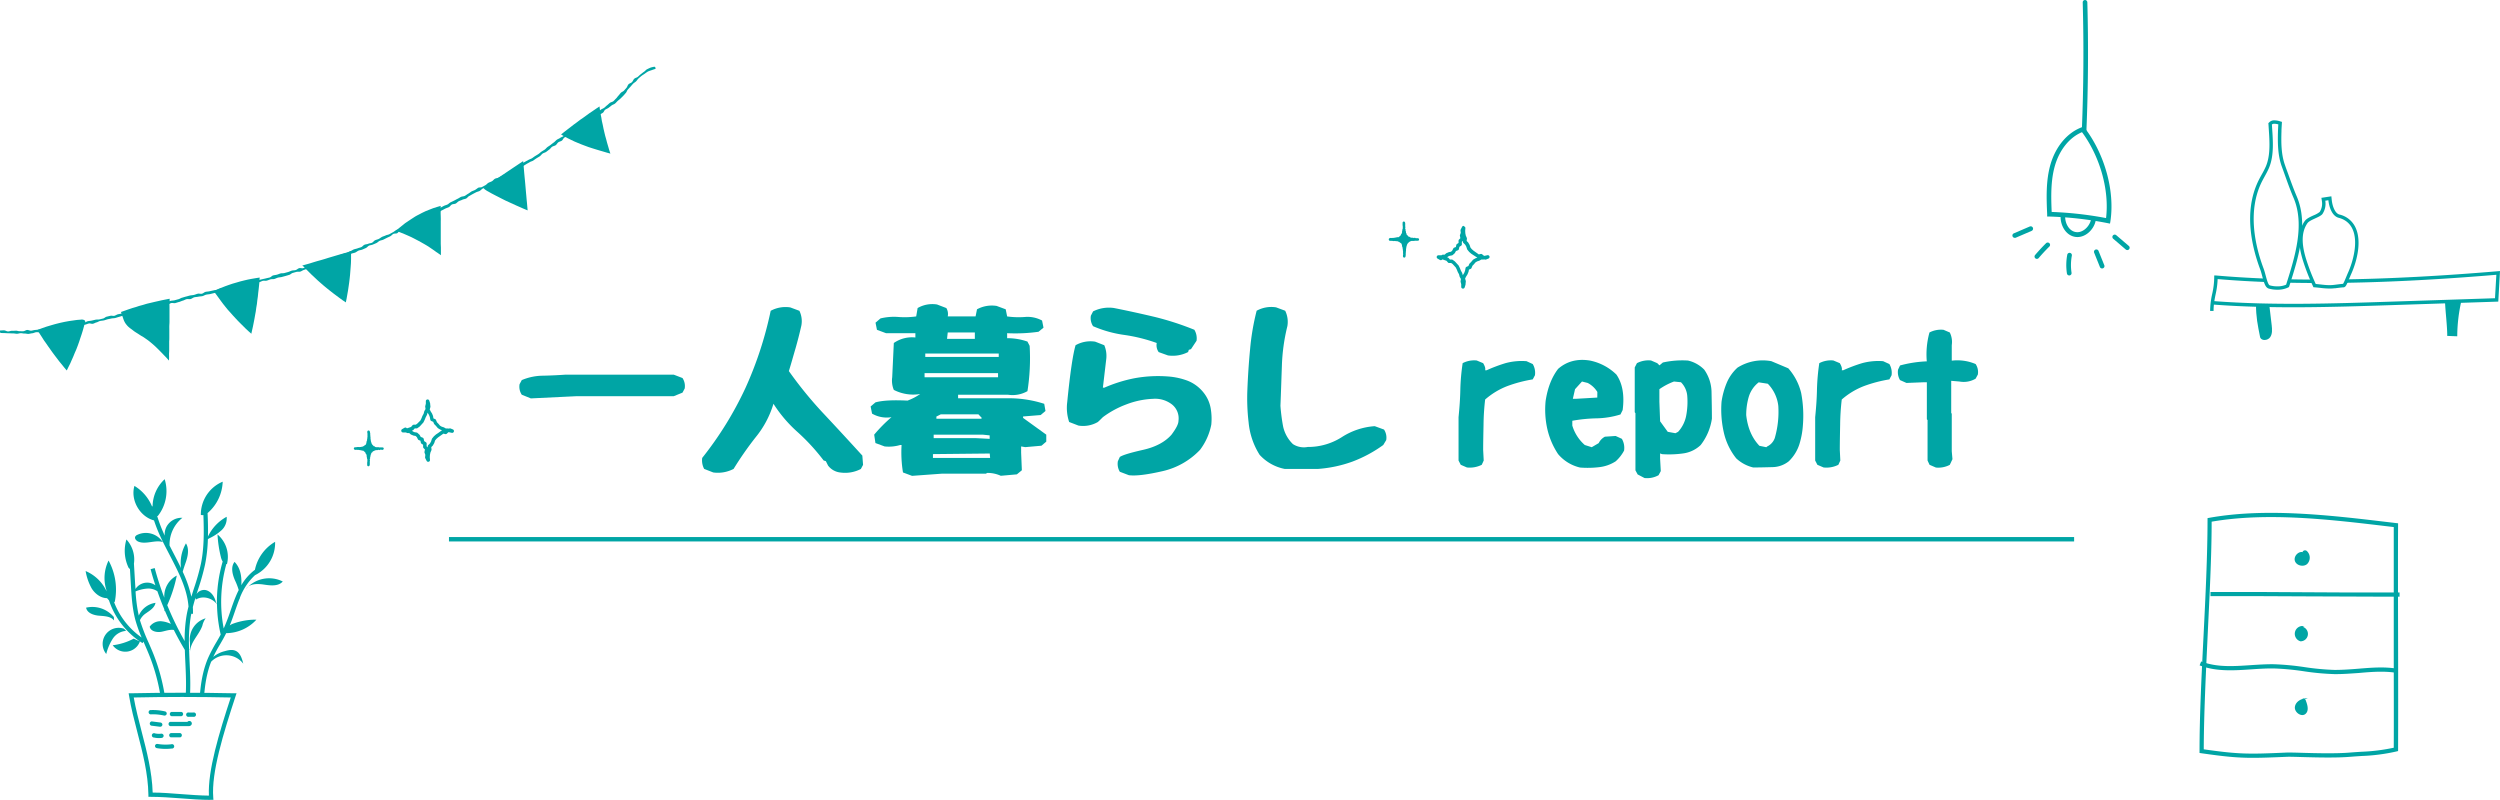 <svg xmlns="http://www.w3.org/2000/svg" xmlns:xlink="http://www.w3.org/1999/xlink" viewBox="0 0 1137.23 363.86"><defs><style>.cls-1,.cls-7{fill:none;}.cls-2{isolation:isolate;}.cls-3{clip-path:url(#clip-path);}.cls-4{fill:#00a5a5;}.cls-5{mix-blend-mode:multiply;}.cls-6{clip-path:url(#clip-path-2);}.cls-7{stroke:#00a5a5;stroke-miterlimit:10;stroke-width:2px;}</style><clipPath id="clip-path" transform="translate(-6.77 0.3)"><rect class="cls-1" width="1150" height="400"/></clipPath><clipPath id="clip-path-2" transform="translate(-6.77 0.3)"><rect class="cls-1" x="19" y="208" width="126.64" height="107.85"/></clipPath></defs><g class="cls-2"><g id="レイヤー_2" data-name="レイヤー 2"><g id="メイン画像"><g class="cls-3"><path class="cls-4" d="M201.56,209.78a.8.8,0,0,1-.72-.44l-.62-1.21a.79.79,0,0,1-.08-.45l.11-1.07-.37-1a.82.82,0,0,1,0-.44l.19-1-.6-.6a.83.83,0,0,1-.23-.55l0-1-.68-.45a.81.81,0,0,1-.35-.5l-.19-.91-.71-.25a.8.8,0,0,1-.44-.39l-.51-1-.56-.51-.86-.15a.48.48,0,0,1-.18-.06l-1-.41a.77.77,0,0,1-.21-.14l-.63-.56-.74,0a.75.75,0,0,1-.56-.19l-.09-.08-.12,0-.26,0-1.06,0a.81.81,0,0,1-.39-1.51l1.07-.62a.82.82,0,0,1,.93.09l.2.17,1.85-.63.65-.75a.83.83,0,0,1,.59-.28l.91,0,.65-.46L198,191l.49-1,.43-1.09.55-1,.29-1.1a.72.72,0,0,1,.09-.2l.49-.84-.14-1a.83.83,0,0,1,0-.31l.28-1.1v-1.15a.79.79,0,0,1,.68-.8.8.8,0,0,1,.89.56l.39,1.21a.51.51,0,0,1,0,.17l.12,1.2a.75.75,0,0,1,0,.3l-.31,1.09.38.81.63,1,.07.13.45,1.11a.88.88,0,0,1,0,.15l.16.89.75.31a.84.84,0,0,1,.43.44l.42,1,.68.7.71.85.75.45.94.3a.94.94,0,0,1,.15.06l.79.46.86,0,.49.07.3-.07a.82.82,0,0,1,.49,0l1.06.43a.8.8,0,0,1,.47,1,.81.81,0,0,1-1,.55l-1.3-.28-.25.06L210,197a.82.82,0,0,1-.71.16l-.81-.21-2.42,1.71-.77.68-.61.74-.35,1.09-.06.14-.58,1a.49.49,0,0,1-.14.18l-.6.59.12,1.05a.93.93,0,0,1-.06.4l-.44,1-.22,1.07-.07,1.13.09,1.17a.8.8,0,0,1-.59.84A.76.76,0,0,1,201.56,209.78Zm-.74-7.09.51.53,0-.37a.82.82,0,0,1,.24-.67l.8-.78.48-.86.37-1.15a.72.72,0,0,1,.15-.27l.74-.91.09-.09.86-.76.09-.07.93-.61,1.76-1.29-.66-.21-.17-.08-.95-.57a.79.79,0,0,1-.2-.17l-.76-.91-.75-.76a.78.78,0,0,1-.17-.26l-.35-.85-.83-.35a.82.82,0,0,1-.48-.6l-.23-1.22-.4-1-.62-1v0l-.25.91a.52.52,0,0,1-.06.16l-.55,1.06-.42,1.06-.56,1.16a1.27,1.27,0,0,1-.13.19l-1.58,1.73-.12.1-.92.66a.74.74,0,0,1-.45.15l-.81,0-.56.64a.76.76,0,0,1-.36.25l-.35.11.42.37.75.33,1,.17a.89.89,0,0,1,.4.2l.84.76a.72.72,0,0,1,.17.22l.44.82.83.31a.82.82,0,0,1,.51.59l.22,1,.76.49a.82.82,0,0,1,.37.66Z" transform="translate(-6.77 0.3)"/><path class="cls-4" d="M181.14,203.33l-.3-.1a.51.51,0,0,0-.25,0l-.33,0a.67.67,0,0,0-.31,0l-.18,0h-.13l-.19,0h-.17l-.21-.09-.13,0-.29,0h-.34l-.26,0h-.12l-.14,0-.13-.07-.13-.05-.1,0-.11-.14a.62.62,0,0,0-.44-.21h-.12l-.17-.24-.08-.09-.23-.21-.12-.09-.06,0,0-.12a.51.51,0,0,0-.14-.26l-.12-.13-.06-.2a.17.17,0,0,0,0-.1l-.12-.26-.17-.6-.09-.64,0-.13-.08-.19,0-.21a.38.38,0,0,0,0-.15l0-.35s0,0,0-.06l-.06-.28v-.27a1,1,0,0,0,0-.18l-.07-.25v-.06l0-.06a1.1,1.1,0,0,0,0-.18v-.35a.5.5,0,0,0,0-.12L175,196a.58.58,0,0,0-1.15.1v.36a.77.77,0,0,0,0,.15l.08.25,0,.31,0,.17a.36.36,0,0,0,0,.11l0,.35a.28.28,0,0,0,0,.09l0,.4,0,.24-.07.23a.6.6,0,0,0,0,.23l0,.2-.09.19a.57.57,0,0,0,0,.34l0,.23-.2.41a.42.42,0,0,0,0,.1l-.11.33a.36.36,0,0,0,0,.1l0,.26-.11.22a.56.56,0,0,0,0,.12l-.07.25-.1.15-.16.16-.46.3-.09.06-.19.18-.14.08-.22.06a.47.47,0,0,0-.2.1l-.15.12-.36,0a.6.6,0,0,0-.29.08l-.09,0-.09,0h-.18l-.48.07-.15-.05a.47.47,0,0,0-.23,0l-.3,0a.48.48,0,0,0-.28.1h0a.56.56,0,0,0-.44,0h-.15l-.29,0a.57.57,0,0,0-.51.54.6.6,0,0,0,.45.6l.3.06.13,0a.52.52,0,0,0,.27-.07h.07a.74.74,0,0,0,.25.05h.08a.61.61,0,0,0,.26,0l.24,0,.46.09a.55.55,0,0,0,.31,0h0l0,0a.59.59,0,0,0,.34.1h.16l.16.08.07,0,.28.09a.51.51,0,0,0,.17,0H172l.33.31.08.06.19.13.16.18.07.06.12.11.07.19,0,.08.15.29.09.12.15.16.14.43v.28a.55.55,0,0,0,0,.18l.08.29.09.66a.64.64,0,0,0,.06.18l.1.2,0,.57a.34.34,0,0,0,0,.1l0,.27-.08.64a.54.54,0,0,0,0,.25v0a.8.8,0,0,0,0,.15l0,.36v0l0,.35a.59.59,0,0,0,.54.52h0a.58.58,0,0,0,.57-.45l.08-.35a.41.41,0,0,0,0-.19l0-.36s0,0,0,0l0,0a.68.68,0,0,0,0-.28l0-.31,0-.27.06-.32a.53.53,0,0,0,0-.25l-.08-.3v-.14l.11-.2a.58.58,0,0,0,.07-.32l0-.32,0-.18.11-.2a.55.55,0,0,0,.08-.29v-.47l.11-.11a.58.58,0,0,0,.17-.36v-.23l.2-.31.14-.05a.61.61,0,0,0,.31-.32l.09-.21.5-.16a.54.54,0,0,0,.3-.19l.09-.1.08,0a.48.48,0,0,0,.17,0l.23-.11.13,0,.19,0h.38a.52.52,0,0,0,.29-.09l.16-.1.13.07a.56.56,0,0,0,.62,0l.15-.1h0l.12,0a.46.46,0,0,0,.23.05.41.41,0,0,0,.16,0l.11,0,.16.05a.47.47,0,0,0,.17,0,.58.58,0,0,0,.2-1.13Z" transform="translate(-6.77 0.3)"/><path class="cls-4" d="M672.77,102.68a.8.8,0,0,1,.59.84l-.09,1.18.07,1.12.22,1.07.44,1a1,1,0,0,1,.06.41l-.12,1,.6.59a.59.59,0,0,1,.14.18l.58,1,.06.15.35,1.08.61.75.77.67,2.42,1.71.81-.2a.79.79,0,0,1,.71.15l.78.64.25.07,1.3-.28a.8.8,0,0,1,.48,1.53l-1.06.43a.82.82,0,0,1-.49,0l-.3-.07-.49.07-.86,0-.79.46-.15.07-.94.3-.75.45-.71.84-.68.7-.42,1a.81.81,0,0,1-.43.44l-.75.31-.16.89a1,1,0,0,1-.05.16l-.45,1.1-.07.13-.63,1-.38.81.31,1.09a.77.77,0,0,1,0,.3l-.12,1.2a.47.47,0,0,1,0,.17l-.39,1.22a.8.8,0,0,1-1.57-.25v-1.15l-.28-1.1a.81.81,0,0,1,0-.31l.14-1-.49-.84a.72.72,0,0,1-.09-.2l-.29-1.1-.55-1-.43-1.08-.49-1-1.43-1.57-.65-.46-.91,0a.76.76,0,0,1-.59-.28l-.65-.74-1.85-.64-.2.17a.8.8,0,0,1-.93.09l-1.07-.62a.81.81,0,0,1-.38-.9.82.82,0,0,1,.77-.61h1.06a1,1,0,0,1,.26,0l.12,0,.09-.08a.8.8,0,0,1,.56-.19l.74,0,.63-.57a.74.74,0,0,1,.21-.13l1-.42a.48.48,0,0,1,.18-.06l.86-.15.56-.51.51-1a.79.79,0,0,1,.44-.38l.71-.26.19-.9a.84.84,0,0,1,.35-.51l.68-.44,0-1a.79.79,0,0,1,.23-.55l.6-.61-.19-1a.82.82,0,0,1,0-.44l.37-1-.11-1.06a.76.76,0,0,1,.08-.45l.62-1.22a.8.8,0,0,1,.72-.44A.76.76,0,0,1,672.77,102.68Zm-1,8.15a.81.81,0,0,1-.37.66l-.76.49-.22,1a.79.79,0,0,1-.51.59l-.83.31-.44.82a.76.76,0,0,1-.17.23l-.84.75a.89.89,0,0,1-.4.2l-1,.18-.75.32-.42.38.35.11a.74.74,0,0,1,.36.24l.56.64.81,0a.81.81,0,0,1,.45.15l.92.66.12.11,1.58,1.72a1.27,1.27,0,0,1,.13.19l.56,1.17.42,1.06.55,1a.49.49,0,0,1,.06.17l.25.91v0l.62-1,.4-1,.23-1.23a.82.82,0,0,1,.48-.6l.83-.35.35-.85a.78.78,0,0,1,.17-.26l.75-.76.76-.91a1.06,1.06,0,0,1,.2-.17l1-.57.17-.07.66-.22L677,115.75l-.93-.61-.09-.07-.86-.75-.09-.1-.74-.91a.76.76,0,0,1-.15-.26l-.37-1.16-.48-.86-.8-.78a.82.82,0,0,1-.24-.66l0-.37-.51.52Z" transform="translate(-6.77 0.3)"/><path class="cls-4" d="M652.14,109.1l-.3.11a1,1,0,0,1-.25,0h-.33a.56.56,0,0,1-.31,0l-.18,0h0l-.09,0h-.36l-.21.08a.5.5,0,0,1-.13,0l-.29,0h-.34l-.26,0h-.26l-.13.06-.13,0-.1,0-.11.13a.58.58,0,0,1-.44.21h-.12l-.17.24a.73.73,0,0,1-.08.09l-.23.22-.12.08-.06,0,0,.12a.52.52,0,0,1-.14.25l-.12.14-.06.2a.16.16,0,0,1,0,.09l-.12.26-.17.61-.09.63,0,.14-.08.18,0,.21a.38.38,0,0,1,0,.15l0,.35s0,0,0,.07l-.06.27v.28a1.1,1.1,0,0,1,0,.18l-.07.24V115l0,.06a1.1,1.1,0,0,1,0,.18v.36a.52.52,0,0,1,0,.11l-.11.7a.58.58,0,0,1-1.15-.11v-.36a.77.77,0,0,1,0-.15l.08-.24,0-.32-.05-.17a.36.36,0,0,1,0-.1l0-.36a.28.28,0,0,1,0-.09l0-.4,0-.24-.07-.23a.58.58,0,0,1,0-.23l0-.2-.09-.18a.6.6,0,0,1,0-.35l0-.23-.2-.41a.42.42,0,0,1,0-.1l-.11-.33a.3.3,0,0,1,0-.1l0-.26-.11-.22a.34.34,0,0,1,0-.12l-.07-.25-.1-.15-.16-.16-.46-.29-.09-.07-.19-.17-.14-.09-.22-.06a.47.47,0,0,1-.2-.1l-.15-.11-.36,0a.6.6,0,0,1-.29-.08l-.09,0-.09,0h-.18l-.48-.08-.15.05a.47.47,0,0,1-.23,0l-.3,0a.67.67,0,0,1-.28-.1h0a.52.52,0,0,1-.44,0h-.15l-.29,0A.58.58,0,0,1,639,108l.3-.07.13,0a.64.64,0,0,1,.27.07l0,0h0a.57.57,0,0,1,.25-.06h.08a.61.61,0,0,1,.26,0l.24,0,.46-.09a.65.65,0,0,1,.31,0h0l0,0a.67.67,0,0,1,.34-.1h.16l.16-.07.07,0,.28-.09.17,0H643l.33-.3.08-.07.19-.12.16-.19.07-.06.12-.11.07-.18a.36.36,0,0,1,0-.09l.15-.29.09-.12.15-.15.14-.44v-.28a.55.55,0,0,1,0-.18l.08-.28.09-.67a.64.64,0,0,1,.06-.18l.1-.2,0-.57a.34.34,0,0,1,0-.1l0-.27-.08-.64a.5.5,0,0,1,0-.24v0a.76.76,0,0,1,0-.16l0-.36v0l0-.36a.59.59,0,0,1,.54-.52h0a.59.59,0,0,1,.57.45l.08.36a.4.4,0,0,1,0,.19l0,.35s0,0,0,0l0,0a.7.7,0,0,1,0,.29l0,.3,0,.27.06.32a.53.53,0,0,1,0,.25l-.08.3v.14l.11.2a.6.6,0,0,1,.07.32l0,.32,0,.18.11.2a.6.6,0,0,1,.08.29v.47l.11.12a.53.53,0,0,1,.17.36v.22l.2.31.14.06a.59.59,0,0,1,.31.31l.09.21.5.16a.6.6,0,0,1,.3.19l.09.11h.08l.17,0,.23.12.13,0,.19,0h.38a.75.75,0,0,1,.29.09l.16.1.13-.07a.58.58,0,0,1,.62,0l.15.11h0l.12,0a.59.59,0,0,1,.23,0l.16,0,.11,0,.16,0a.47.47,0,0,1,.17,0,.58.58,0,0,1,.2,1.12Z" transform="translate(-6.77 0.3)"/><path class="cls-4" d="M12.82,151.37c-.66,0-1.31-.05-2-.06s-1.31-.06-2-.09-1.19,0-1.84-.07c-.25-.5-.43-.63-.14-1.11.58,0,1.26-.09,1.84-.06s1.15.48,1.74.49,1.17-.29,1.75-.29,1.16,0,1.75-.05,1.17.26,1.75.24,1.17.07,1.76,0,1.14-.54,1.72-.57,1.19.37,1.78.33,1.14-.27,1.73-.32,1.16-.12,1.74-.18,1.18.08,1.76,0,1.13-.39,1.71-.46,1.14-.25,1.72-.32,1.18,0,1.75-.05,1.13-.34,1.71-.43l1.73-.25c.57-.1,1.17-.06,1.74-.16s1.11-.44,1.68-.54,1.2.06,1.77-.05,1.12-.37,1.69-.49,1.21.1,1.78,0,1.13-.32,1.7-.44,1.08-.52,1.65-.64,1.16-.14,1.73-.27,1.14-.27,1.71-.4,1.2,0,1.76-.13l1.71-.41c.56-.14,1-.69,1.6-.83l1.7-.41c.57-.14,1.24.15,1.81,0s1.07-.55,1.64-.69,1.15-.19,1.72-.33,1.12-.35,1.68-.49,1.17-.14,1.74-.29,1.14-.26,1.7-.41,1.11-.36,1.68-.51,1.11-.38,1.67-.52,1.16-.16,1.73-.31,1-.67,1.58-.82,1.25,0,1.82-.12,1.14-.36,1.72-.51,1.11-.47,1.69-.62,1.24,0,1.82-.14,1.12-.43,1.7-.58l1.73-.46c.58-.15,1.21-.11,1.78-.26s1.15-.33,1.72-.47,1.1-.56,1.67-.7,1.17-.37,1.77-.51,1.18-.33,1.77-.47,1.22-.13,1.82-.27,1.16-.41,1.76-.55,1.28.11,1.87,0,1.1-.71,1.69-.85,1.23-.13,1.83-.28l1.71-.38c.57-.13,1.18-.11,1.74-.25s1.07-.56,1.64-.7,1.22.07,1.78-.07,1.16-.2,1.73-.34,1.08-.5,1.65-.64,1.14-.23,1.71-.37,1.17-.15,1.74-.28,1.12-.34,1.69-.47,1.17-.14,1.74-.27,1.12-.33,1.69-.47,1.1-.43,1.67-.57,1.17-.11,1.74-.26l1.71-.4c.57-.15,1.15-.24,1.71-.39s1.15-.26,1.71-.4,1-.79,1.57-.94,1.16-.18,1.73-.34,1.09-.42,1.66-.57,1.2,0,1.77-.19l1.69-.46c.56-.16,1.08-.47,1.65-.63s1.19-.08,1.75-.25,1-.69,1.58-.86,1.27.17,1.83,0,1.09-.46,1.64-.63,1.15-.27,1.7-.45,1-.74,1.56-.91,1.13-.3,1.68-.48,1.16-.23,1.72-.41,1-.62,1.58-.81,1.19-.13,1.74-.32,1-.62,1.58-.81,1.23,0,1.78-.23,1-.69,1.55-.89,1.12-.34,1.67-.54,1.15-.26,1.7-.47,1-.58,1.57-.79,1-.57,1.57-.79,1.16-.27,1.7-.49,1.13-.32,1.67-.55.91-.83,1.45-1.07,1.18-.21,1.72-.45,1.18-.22,1.71-.47.88-.88,1.41-1.13,1.13-.35,1.65-.6,1-.67,1.5-.93,1.11-.38,1.63-.65,1.17-.29,1.69-.56,1-.57,1.53-.84,1-.68,1.48-1,1.1-.4,1.62-.66.87-.85,1.39-1.12,1-.61,1.52-.88,1-.58,1.54-.84,1.2-.21,1.72-.47.93-.76,1.45-1,1.12-.37,1.65-.64,1.17-.26,1.69-.52,1-.59,1.54-.84,1-.64,1.51-.9,1.14-.31,1.66-.57.86-.9,1.38-1.16,1.11-.38,1.63-.64,1-.57,1.54-.83,1.11-.37,1.63-.63.92-.79,1.44-1l1.57-.76c.52-.26,1-.55,1.55-.81s1-.6,1.53-.86,1.21-.2,1.73-.46,1-.68,1.48-.94,1-.69,1.48-1,1.09-.44,1.61-.71,1-.68,1.47-1,1.27-.1,1.79-.37,1-.55,1.54-.83.89-.82,1.4-1.1,1.09-.44,1.61-.72.86-.85,1.37-1.13,1.19-.26,1.7-.55,1.06-.5,1.57-.79,1.06-.5,1.56-.79.9-.79,1.4-1.08,1.06-.51,1.57-.8.87-.82,1.37-1.12,1.05-.52,1.55-.82.94-.7,1.44-1,1.07-.48,1.56-.79,1.05-.53,1.54-.84,1.11-.44,1.6-.75.94-.7,1.43-1,1-.59,1.5-.92.89-.76,1.38-1.09,1-.6,1.48-.93.82-.86,1.3-1.2,1-.62,1.46-1,.92-.73,1.39-1.07.84-.82,1.3-1.17,1.07-.52,1.55-.87,1.08-.49,1.56-.83.66-1.1,1.14-1.43,1.18-.35,1.66-.68.95-.69,1.44-1l1.47-1c.49-.33.81-.89,1.3-1.22s1.2-.31,1.68-.63,1-.6,1.45-.91.87-.75,1.34-1.07,1-.55,1.48-.87.89-.72,1.36-1,.87-.75,1.34-1.08.84-.8,1.3-1.13,1.05-.5,1.5-.83.84-.79,1.3-1.13.84-.76,1.29-1.11,1.14-.41,1.58-.76.79-.82,1.21-1.2.7-.9,1.09-1.3.71-.88,1.09-1.29,1-.58,1.43-1l1.13-1.26c.41-.46.53-1.16.94-1.62s1.16-.59,1.58-1,.61-1.11,1.05-1.54,1.18-.5,1.64-.9.87-.83,1.36-1.2.93-.76,1.45-1.1.88-.89,1.43-1.17a18.21,18.21,0,0,1,1.67-.78,17,17,0,0,1,1.7-.37c.4.38.52.42.41,1a16.35,16.35,0,0,0-1.67.56,17.53,17.53,0,0,0-1.68.6c-.52.28-1,.64-1.49,1s-1,.62-1.48,1-.92.76-1.36,1.15-.72.95-1.14,1.36-1,.68-1.39,1.1-.77.89-1.16,1.33-.8.85-1.2,1.3-.51,1.07-.9,1.51-.75.88-1.15,1.3-.82.81-1.23,1.22-.9.74-1.33,1.13-.79.86-1.24,1.22-1.08.49-1.53.84l-1.36,1.06c-.46.34-1,.51-1.51.85s-.63,1.08-1.1,1.41-1,.58-1.47.91l-1.43,1c-.47.32-1.15.34-1.63.66s-.92.68-1.4,1-1,.58-1.48.9-.86.77-1.34,1.09-.74,1-1.23,1.3-1.07.49-1.55.81-1.12.43-1.6.76-.71,1-1.19,1.35-1.12.44-1.59.77-1.15.41-1.63.75-.67,1.06-1.14,1.4-1.15.41-1.61.76-.73,1-1.2,1.32-1.17.39-1.65.73-.78.91-1.26,1.24-.93.72-1.41,1.06-1.12.43-1.6.76-.81.9-1.29,1.23-1,.6-1.5.92-1,.68-1.44,1-1.12.43-1.61.74-1,.56-1.53.87l-1.49.92c-.5.3-.9.78-1.4,1.08s-1.15.36-1.66.66-.81.92-1.31,1.22-1.12.41-1.62.7-.91.77-1.42,1.06-1,.66-1.48.95-1.26.16-1.77.44-.83.91-1.35,1.19-1.18.29-1.69.57-1.08.47-1.59.74-.93.76-1.44,1-1.14.35-1.66.62-.9.82-1.41,1.09-1.14.36-1.66.63l-1.55.82c-.52.27-1,.6-1.54.86s-.87.88-1.39,1.14-1.18.27-1.7.54-1.11.4-1.63.67-.9.82-1.42,1.08-1.23.17-1.75.44-.84.93-1.37,1.19-1.11.41-1.63.67-1,.55-1.56.81-1,.65-1.51.9-1.2.2-1.73.46-1,.7-1.47,1-1.08.45-1.6.7-1.06.48-1.58.74-.92.76-1.44,1-1.21.2-1.73.46-.94.72-1.46,1-1.22.18-1.74.45-.82,1-1.34,1.22-1.18.26-1.7.53-1.15.31-1.67.58-.77,1-1.29,1.31-1.28.07-1.79.34-.89.81-1.41,1.08-1.07.48-1.59.75l-1.57.79c-.53.26-1.16.29-1.69.55s-.94.76-1.47,1-1.08.45-1.62.69-1.18.24-1.71.48-.91.85-1.44,1.08l-1.62.71c-.54.23-1.17.24-1.71.47s-1,.67-1.54.89-1.15.28-1.69.5-1.17.24-1.72.45-1.07.47-1.62.68-1,.65-1.56.85-1.14.29-1.69.48-1,.6-1.59.8-1.22.07-1.77.26-1.05.56-1.6.75-1,.64-1.58.82-1.18.19-1.73.37l-1.68.54c-.56.18-1.14.29-1.7.46s-1.17.18-1.73.35-1.1.42-1.67.59-1.05.58-1.61.75-1.23,0-1.79.14l-1.69.48c-.57.16-1,.72-1.58.88s-1.13.35-1.69.5l-1.7.46c-.57.15-1.18.13-1.75.29s-1.09.47-1.66.62-1.2,0-1.77.18-1.1.43-1.67.58-1.22-.06-1.79.09-1.09.49-1.66.64-1.17.13-1.74.28-1.09.48-1.66.62-1.15.24-1.72.38-1.17.17-1.74.31-1.18.14-1.75.28-1.12.33-1.7.47-1.08.51-1.65.64-1.12.41-1.69.54-1.19.05-1.77.19-1.07.55-1.64.69-1.19.09-1.76.22-1.16.19-1.73.32-1.13.29-1.7.42-1.23.14-1.83.28-1.13.53-1.73.67-1.23.11-1.83.25-1.23.13-1.82.27-1.11.64-1.7.79-1.27-.06-1.86.08-1.13.52-1.72.67-1.11.46-1.7.6-1.13.35-1.72.5-1.26-.17-1.84,0-1.07.57-1.65.72-1.21.09-1.79.24-1.17.25-1.75.4-1.16.26-1.74.41-1.07.61-1.65.77-1.24,0-1.83.11-1.07.45-1.63.6-1.14.24-1.7.38-1,.53-1.62.68l-1.69.4c-.56.15-1.08.46-1.64.61s-1.22-.1-1.78.05l-1.69.43c-.56.14-1.1.36-1.66.5s-1.11.36-1.68.5-1.17.08-1.73.22-1.14.22-1.71.36-1.1.37-1.67.5-1.16.13-1.73.26-1.07.52-1.64.65-1.08.5-1.64.62-1.25-.25-1.82-.13-1.1.4-1.67.52-1.15.15-1.72.26l-1.71.34c-.57.11-1.11.41-1.68.52s-1.12.34-1.69.44-1.19-.08-1.77,0-1.15.18-1.72.27-1.14.22-1.72.31-1.09.55-1.66.63-1.2-.12-1.77,0-1.11.48-1.69.55-1.16.08-1.74.14-1.18-.06-1.75,0-1.18-.08-1.75,0-1.14.43-1.71.47-1.15.25-1.73.29-1.18-.19-1.76-.16-1.17-.19-1.75-.17-1.15.26-1.73.27S13.4,151.37,12.82,151.37Z" transform="translate(-6.77 0.3)"/><path class="cls-4" d="M61.8,141.63c.55-.21,1.11-.39,1.66-.59l1.67-.59,1.67-.56c.56-.18,1.14-.33,1.7-.5s1.11-.38,1.68-.55l1.7-.46c.57-.16,1.13-.36,1.7-.51s1.14-.27,1.72-.41l1.71-.41,1.73-.39c.57-.12,1.14-.27,1.72-.39l1.73-.34c.58-.11,1.17-.24,1.75-.34,0,.58,0,1.18-.07,1.77s0,1.17,0,1.75,0,1.18,0,1.76,0,1.17,0,1.76,0,1.17,0,1.76,0,1.17,0,1.76-.06,1.17-.08,1.75,0,1.18,0,1.76,0,1.17,0,1.76,0,1.17,0,1.76,0,1.17-.06,1.75l0,1.76c0,.59,0,1.17,0,1.76s0,1.17-.05,1.76,0,1.17,0,1.76,0,1.16-.06,1.75c-.41-.46-.8-.92-1.22-1.37s-.86-.88-1.28-1.33-.85-.88-1.28-1.32-.86-.88-1.3-1.31-.87-.86-1.33-1.28-.91-.82-1.38-1.21-.94-.79-1.43-1.17-1-.72-1.5-1.07-1-.71-1.55-1-1.07-.66-1.59-1-1.07-.66-1.58-1-1-.74-1.5-1.13A15,15,0,0,1,65,148.19a10.83,10.83,0,0,1-1.19-1.44,9.05,9.05,0,0,1-.83-1.68" transform="translate(-6.77 0.3)"/><path class="cls-4" d="M104.17,132c.55-.25,1.09-.51,1.64-.75s1.12-.43,1.68-.66,1.11-.46,1.67-.67l1.7-.61c.57-.2,1.14-.4,1.71-.58s1.16-.33,1.74-.5,1.14-.36,1.73-.51,1.16-.3,1.75-.44l1.76-.41,1.77-.34c.59-.11,1.18-.2,1.78-.3s1.19-.2,1.79-.28l-.12,1.73c0,.57-.09,1.14-.14,1.72s-.12,1.14-.18,1.71-.14,1.14-.21,1.71-.11,1.14-.17,1.72-.16,1.13-.24,1.7-.11,1.15-.19,1.72-.2,1.13-.29,1.7-.14,1.14-.23,1.7-.21,1.13-.31,1.7-.2,1.13-.3,1.7-.21,1.13-.33,1.69-.21,1.13-.33,1.69-.26,1.12-.38,1.68-.24,1.13-.37,1.69l-1.28-1.13-1.25-1.16c-.41-.38-.79-.81-1.2-1.2l-1.21-1.2-1.2-1.21c-.39-.41-.78-.82-1.16-1.24s-.77-.83-1.15-1.25-.75-.85-1.13-1.28-.77-.83-1.14-1.26-.71-.88-1.07-1.32-.71-.89-1.06-1.33-.71-.89-1-1.34-.67-.92-1-1.38l-1-1.37c-.33-.46-.69-.9-1-1.37" transform="translate(-6.77 0.3)"/><path class="cls-4" d="M144.27,120.48,146,120c.57-.17,1.14-.31,1.71-.48s1.13-.37,1.7-.54l1.7-.51c.57-.17,1.15-.3,1.72-.47l1.7-.5c.57-.16,1.13-.37,1.7-.54l1.7-.5c.57-.17,1.14-.35,1.71-.51l1.71-.5,1.71-.49,1.7-.5,1.7-.5,0,1.79c0,.61,0,1.21,0,1.81s0,1.2-.05,1.8-.1,1.21-.13,1.81-.09,1.2-.14,1.8-.08,1.2-.14,1.8-.12,1.2-.19,1.8-.15,1.19-.22,1.79-.18,1.19-.26,1.79-.17,1.19-.26,1.78-.22,1.19-.32,1.78-.2,1.19-.31,1.78-.23,1.18-.36,1.77l-1.48-1c-.49-.34-1-.71-1.45-1.06l-1.44-1.07L158.2,133l-1.41-1.11c-.46-.37-.94-.74-1.4-1.12L154,129.62l-1.35-1.17c-.45-.39-.91-.78-1.35-1.19s-.86-.83-1.3-1.23-.89-.8-1.32-1.22-.85-.84-1.27-1.26-.86-.83-1.27-1.26-.83-.87-1.24-1.3" transform="translate(-6.77 0.3)"/><path class="cls-4" d="M186.89,104.71c.44-.41.88-.82,1.34-1.22s.94-.75,1.41-1.12.93-.78,1.41-1.14,1-.71,1.48-1,1-.65,1.52-1,1-.65,1.54-1,1.06-.58,1.59-.86,1.06-.58,1.6-.84,1.08-.54,1.63-.78,1.13-.45,1.68-.67,1.12-.46,1.69-.66,1.15-.37,1.72-.55,1.14-.37,1.72-.53l0,1.72c0,.58,0,1.15,0,1.73s0,1.15.05,1.73,0,1.15,0,1.72,0,1.15,0,1.73,0,1.15,0,1.73,0,1.15,0,1.73,0,1.15,0,1.72,0,1.15,0,1.73,0,1.15,0,1.73.06,1.15.07,1.73,0,1.15,0,1.72,0,1.16,0,1.74c-.47-.35-.93-.71-1.4-1s-1-.64-1.44-1-1-.65-1.45-1l-1.46-1-1.49-.89-1.51-.86c-.51-.28-1-.57-1.52-.84s-1-.54-1.55-.8-1-.55-1.54-.8-1.06-.48-1.59-.72-1.06-.46-1.59-.69-1.07-.44-1.61-.65-1.08-.44-1.62-.64" transform="translate(-6.77 0.3)"/><path class="cls-4" d="M227,85l1.46-1c.48-.35,1-.68,1.47-1l1.46-1,1.45-1,1.47-1,1.47-1,1.49-1,1.49-1,1.49-1,1.5-1,1.49-1,1.5-1c.05.57.11,1.15.17,1.72s.11,1.15.16,1.73.09,1.15.14,1.72.11,1.15.16,1.73.12,1.15.17,1.72.11,1.15.16,1.73l.15,1.72.15,1.73c.05.57.1,1.15.16,1.72l.15,1.73c.05.57.11,1.14.17,1.72l.15,1.72c.06.58.1,1.15.16,1.72l-1.68-.7c-.56-.23-1.11-.49-1.66-.73l-1.67-.73-1.65-.75-1.66-.76L236.85,91l-1.63-.82-1.62-.83c-.53-.28-1.08-.54-1.62-.83l-1.61-.84-1.58-.89a8.31,8.31,0,0,1-1.18-.73,3.35,3.35,0,0,1-1-1" transform="translate(-6.77 0.3)"/><path class="cls-4" d="M262,60.87c.47-.38.94-.77,1.42-1.14l1.42-1.1c.47-.37,1-.73,1.43-1.09s.94-.75,1.42-1.11,1-.7,1.46-1.06,1-.74,1.43-1.1l1.47-1,1.46-1.06L275,51.12c.49-.34,1-.66,1.5-1s1-.71,1.46-1l1.51-1c.08.56.14,1.13.23,1.69s.18,1.12.27,1.68.23,1.1.33,1.66.17,1.12.27,1.67.26,1.11.38,1.66.2,1.11.33,1.66.25,1.1.38,1.65.26,1.11.4,1.66.31,1.08.46,1.63.28,1.09.43,1.64l.48,1.62c.16.55.3,1.1.47,1.64s.35,1.06.53,1.6l-1.66-.46-1.65-.49-1.66-.48-1.65-.5c-.55-.17-1.1-.33-1.64-.51l-1.64-.53L272.89,66l-1.61-.61-1.59-.65-1.59-.67c-.52-.23-1-.49-1.55-.74s-1-.49-1.54-.76-1-.52-1.52-.8S262.5,61.17,262,60.87Z" transform="translate(-6.77 0.3)"/><path class="cls-4" d="M24.15,149.65l1.69-.64,1.71-.6c.57-.19,1.16-.35,1.73-.53l1.74-.51c.58-.16,1.16-.33,1.75-.47s1.17-.3,1.76-.43l1.77-.38,1.78-.32c.6-.1,1.2-.18,1.8-.26s1.19-.18,1.79-.25,1.21-.1,1.81-.15a2.55,2.55,0,0,1,1.62.2.92.92,0,0,1,.24,1.4c-.15.58-.29,1.15-.45,1.72s-.31,1.14-.48,1.71-.35,1.13-.53,1.69-.38,1.12-.57,1.68-.35,1.13-.55,1.69l-.6,1.67-.63,1.65c-.22.56-.48,1.09-.71,1.63s-.44,1.1-.67,1.64-.47,1.09-.72,1.63-.46,1.09-.71,1.62-.54,1.06-.8,1.59-.51,1.08-.78,1.6L36,166.89c-.37-.45-.72-.91-1.09-1.36s-.75-.9-1.11-1.35-.71-.93-1.06-1.39-.71-.92-1.06-1.39L30.63,160l-1-1.41-1-1.41-1-1.45c-.33-.48-.69-.94-1-1.42s-.62-1-.94-1.48-.64-1-.95-1.46l-.93-1.48" transform="translate(-6.77 0.3)"/><path class="cls-4" d="M1031.6,344.43c-7.26,0-12.79-.56-23.45-2.09l-.83-.12v-.83c0-16.4.94-34.82,1.83-52.65s1.79-36.2,1.81-52.55v-.8l.78-.14c25.78-4.62,54.8-1.18,80.4,1.85l5.5.65v.86c-.08,10.27-.05,31,0,51s.05,40.73,0,51v.74l-.72.18a84.18,84.18,0,0,1-15.79,2.06c-1.69.11-3.42.22-5.24.37-6.53.55-15.63.29-22.27.11-3.11-.09-5.57-.16-6.68-.1C1040.39,344.25,1035.72,344.43,1031.6,344.43Zm-22.36-3.87c15.86,2.25,20.08,2.27,37.55,1.48,1.17-.05,3.66,0,6.81.1,6.23.18,15.64.44,22.06-.1,1.83-.15,3.57-.26,5.28-.37a85,85,0,0,0,14.73-1.84c.07-10.5,0-30.69,0-50.23s0-39.6,0-50.15l-3.79-.44c-25.21-3-53.74-6.37-79.05-2,0,16.19-1,34.31-1.82,51.84S1009.3,324.42,1009.24,340.56Z" transform="translate(-6.77 0.3)"/><path class="cls-4" d="M1054,318.17c-.22-.44.45-.9.91-.71a1.87,1.87,0,0,1,.85,1.18c.73,1.91,1.34,4.35-.16,5.74-1.87,1.75-5.29-.68-4.89-3.2s3.29-4,5.84-3.79" transform="translate(-6.77 0.3)"/><path class="cls-4" d="M1054.15,284.81a3.37,3.37,0,0,1-.89,6.62,3.55,3.55,0,0,1,1.79-6.87" transform="translate(-6.77 0.3)"/><path class="cls-4" d="M1054.18,250.72a1.29,1.29,0,0,1,1.87-.44,4.11,4.11,0,0,1,.21,6c-1.74,1.5-5,.67-5.59-1.53s1.93-4.65,4-3.77" transform="translate(-6.77 0.3)"/><path class="cls-4" d="M1088,271.11c-11.33,0-22.15-.07-32.69-.13-13.69-.07-27.84-.16-43-.1V269c15.14-.06,29.29,0,43,.11s27.83.16,43,.1v1.92Z" transform="translate(-6.77 0.3)"/><path class="cls-4" d="M1069.44,306.35h-.71a116.24,116.24,0,0,1-14-1.3,118.17,118.17,0,0,0-13.45-1.27c-3.44-.06-7,.17-10.5.41-7.84.53-16,1.07-23.42-1.82l.7-1.79c7.06,2.74,14.61,2.23,22.59,1.69,3.51-.23,7.13-.47,10.67-.41a120.78,120.78,0,0,1,13.66,1.29,115.8,115.8,0,0,0,13.82,1.29c3.58,0,7.26-.26,10.81-.55,5.92-.49,12-1,18,.06l-.33,1.89c-5.75-1-11.76-.52-17.56,0C1076.35,306.06,1072.88,306.35,1069.44,306.35Z" transform="translate(-6.77 0.3)"/><path class="cls-4" d="M102.51,363.56c-4.27,0-9-.35-13.52-.7s-9.43-.69-13.71-.69h-1l0-.95c-.16-9.67-2.61-19.16-5-28.34-1.43-5.49-2.9-11.18-3.81-16.7l-.18-1.11,1.12,0c15.48-.34,31.17-.33,46.65,0l1.31,0-.41,1.24c-5.65,17.17-11.09,34.88-10.18,46.17l.08,1.05h-1.38Zm-26.29-3.33c4.1,0,8.58.37,12.91.7s8.67.65,12.67.69c-.53-11.38,4.54-28.19,9.94-44.64-14.65-.32-29.49-.32-44.13,0,.89,5.07,2.2,10.12,3.57,15.44C73.51,341.38,75.92,350.67,76.22,360.23Z" transform="translate(-6.77 0.3)"/><g class="cls-5"><path class="cls-4" d="M81.65,325.21l-.22,0a22.58,22.58,0,0,0-6.24-.55,1,1,0,0,1-.11-1.94,24.18,24.18,0,0,1,6.79.6,1,1,0,0,1,.73,1.16A1,1,0,0,1,81.65,325.21Z" transform="translate(-6.77 0.3)"/><path class="cls-4" d="M89.31,325.48H84.77a1,1,0,0,1,0-1.94h4.54a1,1,0,0,1,0,1.94Z" transform="translate(-6.77 0.3)"/><path class="cls-4" d="M94.69,325.76h-2a1,1,0,1,1,0-1.94h2a1,1,0,1,1,0,1.94Z" transform="translate(-6.77 0.3)"/><path class="cls-4" d="M79.67,330.29h-.12l-4-.5a1,1,0,0,1,.25-1.93l4,.51a1,1,0,0,1,.84,1.08A1,1,0,0,1,79.67,330.29Z" transform="translate(-6.77 0.3)"/><path class="cls-4" d="M92.58,330H84.2a1,1,0,0,1,0-1.94h7.84a.28.28,0,0,1,.09-.1,1.17,1.17,0,0,1,1.38-.12,1.19,1.19,0,0,1,.5,1.22A1.36,1.36,0,0,1,92.58,330Z" transform="translate(-6.77 0.3)"/><path class="cls-4" d="M79.08,335.45a10.07,10.07,0,0,1-2.19-.24,1,1,0,1,1,.41-1.89,8.31,8.31,0,0,0,2.81.12,1,1,0,0,1,1.09.84,1,1,0,0,1-.84,1.09A11.13,11.13,0,0,1,79.08,335.45Z" transform="translate(-6.77 0.3)"/><path class="cls-4" d="M88.74,335.12H84.49a1,1,0,0,1,0-1.94h4.25a1,1,0,0,1,0,1.94Z" transform="translate(-6.77 0.3)"/><path class="cls-4" d="M82.09,340.36a23.43,23.43,0,0,1-4-.34,1,1,0,0,1-.8-1.11,1,1,0,0,1,1.12-.8,22.25,22.25,0,0,0,6.26.16,1,1,0,1,1,.22,1.93A23.73,23.73,0,0,1,82.09,340.36Z" transform="translate(-6.77 0.3)"/></g><g class="cls-6"><path class="cls-4" d="M93.17,291.92l.09,4.57c-.14-4.51,4.06-7.9,5.56-12.17a9.16,9.16,0,0,1,1.51-3.36A10.06,10.06,0,0,0,93.17,291.92Z" transform="translate(-6.77 0.3)"/><path class="cls-4" d="M111.28,284.22c.82-2,1.54-4.06,2.23-6.06s1.43-4.12,2.25-6.14h.08l.06-.35,0-.06a27.17,27.17,0,0,1,6.88-10.27,16.31,16.31,0,0,0,9.13-15.17,19.26,19.26,0,0,0-9.18,12.73,23.29,23.29,0,0,0-6.17,7c.2-4-.4-7.84-3.09-10.6-1.83,2.28-1,5.64.16,8.32a30.47,30.47,0,0,1,1.73,4.48c-.43.86-.85,1.76-1.25,2.72-.92,2.19-1.71,4.47-2.47,6.67a86.56,86.56,0,0,1-3.11,8.1,64.17,64.17,0,0,1,1.21-29.32h.28a13.37,13.37,0,0,0-4.31-13.46,54.61,54.61,0,0,0,1.55,10.33,6.43,6.43,0,0,0,.8,2,65.73,65.73,0,0,0-2.61,19.49l-.48-1.08c-.58-2.46-2.22-4.93-4.7-5.44a4.15,4.15,0,0,0-4.08,1.81c.23-.73.47-1.46.7-2.18a105.28,105.28,0,0,0,3.17-11.3A67.86,67.86,0,0,0,101.33,245l.51-.37a21.84,21.84,0,0,0,5.68-3.71,7.36,7.36,0,0,0,2.35-6.14,19.84,19.84,0,0,0-8.5,9c.07-3.59,0-7.17-.18-10.7a5.37,5.37,0,0,0,.44-.37,19.66,19.66,0,0,0,6.44-13.9,16.21,16.21,0,0,0-9.94,15.13l.07,0a2.25,2.25,0,0,0,1.09.05c.27,7.33.37,14.83-1.1,22.07a105.17,105.17,0,0,1-3.12,11.08c-.42,1.31-.84,2.64-1.25,4a54.24,54.24,0,0,0-3.92-11.32c.36-1.55.95-3.08,1.46-4.58.92-2.73,1.53-5.92,0-8.37A18,18,0,0,0,89.1,258.1c-1.09-2.28-2.25-4.53-3.41-6.76-.6-1.15-1.2-2.32-1.79-3.49a15.53,15.53,0,0,1,5.84-12.6,7.76,7.76,0,0,0-7.2,4,7.61,7.61,0,0,0-.84,4.11c-.46-1-.9-2-1.31-3-.81-1.95-1.52-3.95-2.14-6l.29.09a18.27,18.27,0,0,0,3.14-16.77,17.16,17.16,0,0,0-5.5,12.31l-.26.06a19.72,19.72,0,0,0-8-9.32c-1.89,6.44,2.45,14,8.91,15.7q.78,2.35,1.72,4.64c.72,1.74,1.53,3.47,2.36,5.19l-.2-.11a9.14,9.14,0,0,0-11.48-3.15,2,2,0,0,0-.92.77c-.47.9.46,1.93,1.4,2.32,3.5,1.43,7.85-1,11.24.24,1,2,2,3.93,3,5.85,4.07,7.85,7.94,15.31,8.57,23.45-.33,1.3-.62,2.6-.86,3.91a66.46,66.46,0,0,0-.89,11.79A142.87,142.87,0,0,1,82.85,275a62.56,62.56,0,0,0,4.34-13.48,10.6,10.6,0,0,0-5.67,10.08Q79,265,77.14,258.11l-1.87.51c.66,2.47,1.39,4.91,2.19,7.34a6.33,6.33,0,0,0-9.07,1.69c0-.75-.09-1.51-.14-2.25l-.55-9.3a13.47,13.47,0,0,0-3.42-11,17.8,17.8,0,0,0,1,12.89l.6.57.41,6.95c.31,5.28.63,10.74,2,16a63.21,63.21,0,0,0,2.91,8.19,34.58,34.58,0,0,1-12.62-16.32l.35.31a27.65,27.65,0,0,0-2.77-19,18,18,0,0,0-1,13.4c0,.22.08.43.13.65a18.52,18.52,0,0,0-9.57-9.28,24.35,24.35,0,0,0,2.81,8c1.53,2.39,4.09,4.32,6.93,4.34l.89,1a36.57,36.57,0,0,0,14.06,18.69l-2.82-1.27a27.55,27.55,0,0,1-9.55,3,7.06,7.06,0,0,0,12.38-1.75c.39.26.79.53,1.19.78l.42-.68.6,1.37c.73,1.69,1.47,3.39,2.15,5.11a86.38,86.38,0,0,1,6.06,31.45H82.8a88.37,88.37,0,0,0-6.19-32.16c-.69-1.73-1.44-3.45-2.18-5.17a85.68,85.68,0,0,1-4-10.35,7.66,7.66,0,0,1,2.71-3.12c1.82-1.27,4-2.58,4.36-4.78a9.81,9.81,0,0,0-7.6,5.81,69.81,69.81,0,0,1-1.46-11,16.84,16.84,0,0,1,5.68-1.31,7.31,7.31,0,0,1,4.25,1.25q1.45,4.17,3.16,8.23l-.1,1c.1-.18.18-.37.28-.56q1.32,3.12,2.78,6.18a12.29,12.29,0,0,0-3.86-1.16,6,6,0,0,0-5.76,2.39c.41,2.22,3.38,2.76,5.58,2.29,1.78-.38,3.68-1.07,5.4-.77q2.32,4.62,5,9.07.09,2.94.24,5.84c.37,8.05.76,16.38-1.25,24.2l1.88.48c2.08-8.1,1.69-16.57,1.3-24.77q-.13-2.89-.23-5.84l.19-.12-.2-.34a73.7,73.7,0,0,1,.81-14.87c.06-.34.13-.67.2-1l.77,0c0-1,0-2.05-.07-3.06.37-1.45.78-2.89,1.22-4.32a2.69,2.69,0,0,0,.18.92c3.07-2,7.56-.74,9.59,2.19a66.18,66.18,0,0,0,1.68,13.72c-.62,1.15-1.27,2.28-1.92,3.39a73.47,73.47,0,0,0-3.7,7c-3.94,9-4.11,19.17-4.25,28.19l1.94,0c.13-8.43.3-17.93,3.6-26.25a9.64,9.64,0,0,1,14.6.91c-.56-2.33-1.39-5-3.6-5.91-1.52-.63-3.25-.24-4.83.21a12.94,12.94,0,0,0-5.22,2.62c.94-2,2-3.93,3.14-5.81.93-1.6,1.88-3.26,2.74-5a18.84,18.84,0,0,0,13.76-6.15,30.38,30.38,0,0,0-11.07,2A7.59,7.59,0,0,0,111.28,284.22Z" transform="translate(-6.77 0.3)"/><path class="cls-4" d="M64.14,286.69l-1-1A7.3,7.3,0,0,0,55.1,297.2,23.19,23.19,0,0,1,58,290.34,7.87,7.87,0,0,1,64.14,286.69Z" transform="translate(-6.77 0.3)"/><path class="cls-4" d="M58.64,281.94c0-.57-.07-1.15-.1-1.72l-.07.07a12.69,12.69,0,0,0-12.53-4.17c.43,2.44,3.37,3.44,5.84,3.65S57.08,280,58.64,281.94Z" transform="translate(-6.77 0.3)"/><path class="cls-4" d="M118.7,267.56l.23-.23c.24-.27.48-.53.74-.78A3.9,3.9,0,0,0,118.7,267.56Z" transform="translate(-6.77 0.3)"/><path class="cls-4" d="M119.67,266.55c1.88-1.42,4.81-1.29,7.27-.91,3,.46,6.48.83,8.45-1.42A13.84,13.84,0,0,0,119.67,266.55Z" transform="translate(-6.77 0.3)"/></g><path class="cls-4" d="M958.11,98.88a9.89,9.89,0,0,1-.44,1.68c-1,2.71-3.84,5.28-6.82,4.67s-4.64-3.94-4.65-6.84a8.89,8.89,0,0,1,.06-1c-.71,0-1.42,0-2.14,0,0,.36,0,.72,0,1.09,0,3.7,2.24,8.09,6.35,8.92a6.56,6.56,0,0,0,1.32.13c3.61,0,6.77-2.94,7.93-6.18a12.61,12.61,0,0,0,.54-2.07Z" transform="translate(-6.77 0.3)"/><path class="cls-4" d="M954.78,60h0a1.06,1.06,0,0,1-1-1.11c.8-19.27.93-38.81.4-58.1a1.07,1.07,0,0,1,1-1.09,1.1,1.1,0,0,1,1.1,1c.53,19.33.39,38.92-.41,58.24A1.06,1.06,0,0,1,954.78,60Z" transform="translate(-6.77 0.3)"/><path class="cls-4" d="M966.59,101.42l-1.1-.22a162.66,162.66,0,0,0-26.48-3l-1,0,0-1c-.31-7.11-.65-15.17,1.49-22.64,2.42-8.41,7.92-14.81,14.7-17.12l.49,1.42.73-.54c8.93,12,13.39,28.47,11.36,42Zm-26.53-5.31A164.65,164.65,0,0,1,964.8,98.9c1.54-12.7-2.69-27.88-10.94-39.08-5.66,2.36-10.24,8-12.34,15.32C939.57,81.94,939.78,89.41,940.06,96.11Z" transform="translate(-6.77 0.3)"/><path class="cls-4" d="M923.28,107.89a1.07,1.07,0,0,1-1-.65,1.06,1.06,0,0,1,.56-1.39l7.26-3.12a1.06,1.06,0,1,1,.83,2l-7.25,3.12A1.06,1.06,0,0,1,923.28,107.89Z" transform="translate(-6.77 0.3)"/><path class="cls-4" d="M933.33,117.46a1,1,0,0,1-.69-.25,1.06,1.06,0,0,1-.12-1.5c1.56-1.83,3.22-3.63,4.94-5.33a1.07,1.07,0,1,1,1.5,1.52c-1.68,1.66-3.3,3.4-4.82,5.19A1.08,1.08,0,0,1,933.33,117.46Z" transform="translate(-6.77 0.3)"/><path class="cls-4" d="M948,125a1.06,1.06,0,0,1-1-.9,25.13,25.13,0,0,1,.15-8.52,1.06,1.06,0,1,1,2.09.39,23.27,23.27,0,0,0-.14,7.81,1.06,1.06,0,0,1-.89,1.21Z" transform="translate(-6.77 0.3)"/><path class="cls-4" d="M963,121.82a1.06,1.06,0,0,1-1-.67l-2.62-6.51a1.06,1.06,0,1,1,2-.79l2.62,6.5a1.06,1.06,0,0,1-.59,1.39A1.1,1.1,0,0,1,963,121.82Z" transform="translate(-6.77 0.3)"/><path class="cls-4" d="M974.46,113.45a1.07,1.07,0,0,1-.69-.25l-5.72-4.9a1.06,1.06,0,1,1,1.38-1.62l5.73,4.9a1.06,1.06,0,0,1,.11,1.5A1,1,0,0,1,974.46,113.45Z" transform="translate(-6.77 0.3)"/><path class="cls-4" d="M1041.41,56a6.85,6.85,0,0,1,1.75.28s-.13,2.18-.16,3.24c-.15,5.4-.09,10.94,1.77,16,1.79,4.88,3.27,9.39,5.31,14.16,5.22,12.18.66,26.89-3.37,39.51a9.57,9.57,0,0,1-4,.77,12.74,12.74,0,0,1-3.43-.45c-1.09-.33-1.89-5.2-2.8-7.59-4.63-12.35-6.76-26.74-1.22-38.71,1.14-2.46,2.66-4.74,3.7-7.24,2.47-5.93,1.67-13.22,1.28-19.64a1.82,1.82,0,0,1,1.2-.34m0-1.55a3.17,3.17,0,0,0-2.26.76l-.54.5.05.73q.06.95.12,1.92c.4,5.9.8,12-1.29,17a39.37,39.37,0,0,1-2,3.89c-.58,1.06-1.18,2.16-1.71,3.3-6.31,13.62-2.84,29.22,1.18,39.9.27.74.56,1.81.84,2.85.93,3.43,1.48,5.24,3,5.69a14.08,14.08,0,0,0,3.88.51,11.06,11.06,0,0,0,4.72-.93l.59-.29.2-.63c3.94-12.34,8.85-27.69,3.32-40.59-1.45-3.39-2.6-6.61-3.82-10-.47-1.33-1-2.68-1.46-4.06-1.81-4.92-1.82-10.32-1.67-15.42,0-1.05.15-3.2.15-3.2l.07-1.22-1.17-.36a8.19,8.19,0,0,0-2.2-.34Z" transform="translate(-6.77 0.3)"/><path class="cls-4" d="M1065.93,90.77c.33,3.11,1.65,7.18,4.67,8,10.71,2.81,7.83,17.1,4.23,25.06-.53,1.18-2,5-2.29,5h-.07c-.45,0-2.39.26-3.86.44a16.19,16.19,0,0,1-2.16.14c-2.06,0-4-.34-6.27-.53a94.18,94.18,0,0,1-4.16-10.64c-1.81-5.6-3-12.15.37-17,1.11-1.62,5.57-2.63,6.81-4.15a8.47,8.47,0,0,0,1.33-6.09l1.4-.22m1.38-1.78-1.62.24-1.4.22-1.53.23.23,1.54a7,7,0,0,1-1,4.88,11,11,0,0,1-2.73,1.53c-1.72.78-3.34,1.52-4.16,2.72-3,4.33-3.16,10.34-.58,18.36a96.27,96.27,0,0,0,4.24,10.82l.38.82.9.07c.79.07,1.53.15,2.25.23a35.87,35.87,0,0,0,4.15.3,18.14,18.14,0,0,0,2.36-.14l.3,0c1.06-.14,2.79-.36,3.29-.39h.14c1.22,0,1.47-.59,3.08-4.46.26-.6.48-1.14.63-1.47,2.87-6.34,4.9-15.29,2-21.36a10.64,10.64,0,0,0-7.27-5.85c-2-.52-3.2-3.71-3.51-6.63l-.17-1.62Z" transform="translate(-6.77 0.3)"/><path class="cls-4" d="M1033,138c0,5.91.74,9.38,1.89,15.17.68,1.73,3.48,1.47,4.55-.06s.91-3.56.71-5.4c-.38-3.52-.77-6.19-1.15-9.71" transform="translate(-6.77 0.3)"/><path class="cls-4" d="M1119,137c.17,4.73,1,10.77,1,15.5l4.55.18a73.43,73.43,0,0,1,1.92-16.25" transform="translate(-6.77 0.3)"/><path class="cls-4" d="M1048.86,126.76a7.35,7.35,0,0,1-.65,1.55q5.2.1,10.61.13a6.74,6.74,0,0,1-.37-1.56C1055.21,126.86,1052,126.83,1048.86,126.76Z" transform="translate(-6.77 0.3)"/><path class="cls-4" d="M1143.1,123.07c-25,2.11-47.75,3.34-68.52,3.7a14.78,14.78,0,0,1-.34,1.57c20.66-.36,43.26-1.56,68.1-3.64l-.62,10.66L1094,136.93c-26.22.87-53.31,1.76-79.94-.24.16-1.08.36-2.07.57-3.09a37.56,37.56,0,0,0,.93-6.95q10.56.9,22,1.34a3.84,3.84,0,0,1-.79-1.59q-11.41-.47-21.93-1.38L1014,125v.84a35.54,35.54,0,0,1-.91,7.5,36.9,36.9,0,0,0-.95,7.8l1.56,0c0-1.07.06-2,.15-2.87,26.73,2,53.9,1.11,80.19.25l49.18-1.62L1144,123Z" transform="translate(-6.77 0.3)"/><path class="cls-4" d="M244.12,179.25a6.57,6.57,0,0,1-1-4.78l1-1.87a25.23,25.23,0,0,1,9.73-2c3.49-.08,6.89-.24,10.3-.48h49.08l4,1.54a6.63,6.63,0,0,1,1,4.78l-1,1.87-4,1.62H268.94l-20.69,1Z" transform="translate(-6.77 0.3)"/><path class="cls-4" d="M327.09,213a8.18,8.18,0,0,1-.89-5,157.61,157.61,0,0,0,19.63-31.72,168.24,168.24,0,0,0,11.52-35.2,14.15,14.15,0,0,1,8.92-1.54l4.14,1.54a10.82,10.82,0,0,1,.89,6.73q-1.21,5.35-2.68,10.46c-1,3.41-1.94,6.82-3,10.23a182.48,182.48,0,0,0,16.06,19.63c5.85,6.24,11.6,12.49,17.36,18.81l.33,4.22-1,1.87a15.44,15.44,0,0,1-9.24,1.62,8.12,8.12,0,0,1-5.68-3.16l-1-2-1-.32a93.36,93.36,0,0,0-11.84-12.9,61.14,61.14,0,0,1-11-12.9,43.94,43.94,0,0,1-8.11,15.25A151.75,151.75,0,0,0,340.48,213a15.47,15.47,0,0,1-9.25,1.62Z" transform="translate(-6.77 0.3)"/><path class="cls-4" d="M417.53,214.62a56.37,56.37,0,0,1-.64-12.49h-.65a18.14,18.14,0,0,1-7.06.65L405,201.24l-.57-3.82a67.28,67.28,0,0,1,7.87-7.95,13.33,13.33,0,0,1-8.84-1.62l-.65-3.24,2.19-1.87c3.17-.89,8-1.13,14.6-.81a25.79,25.79,0,0,0,5.76-3,19.28,19.28,0,0,1-12-1.87,11,11,0,0,1-.73-5.76l.73-15.57a14.42,14.42,0,0,1,9.81-2.51v-1.95H409.83l-4.14-1.54-.65-3.25,2.27-1.94a26.15,26.15,0,0,1,8.12-.65,38,38,0,0,0,8.11-.25l.65-3.81a13.31,13.31,0,0,1,8.84-1.62l4.22,1.62a5.27,5.27,0,0,1,.64,3.81h12.66l.65-3.24a14.13,14.13,0,0,1,8.92-1.54l4.14,1.54.65,3.24a37.74,37.74,0,0,0,8.11.25,13.82,13.82,0,0,1,7.78,1.62l.65,3.24-2.27,1.87a76,76,0,0,1-14.27.65v2.27a27.74,27.74,0,0,1,9.24,1.54l1,1.95a96.48,96.48,0,0,1-1,20.6,13.64,13.64,0,0,1-8.92,1.62H442.6v1.63h24.5a52.05,52.05,0,0,1,14.68,2.51l.57,3.25-2.19,1.86-8,.65v.65l10.55,7.62v3.17l-2.19,1.86-7.38.65-1.87-.32v2.84l.33,8-2.27,1.86-7.3.65a14.54,14.54,0,0,0-6.33-1.3l-.33.33h-20l-13.71,1Zm43.24-45.18H427.35v1.86h33.42Zm.32-8.92H427.67v1.54h33.42Zm-29.93,45.75V208h26L457,206Zm25.8-8.52-3.17-.33h-22.3V199h19.06l6.41.33Zm-5.11-9.57H434.73l-2,1v1h20.36l.33-.32Zm-1.63-37.24H437.89l-.32,2.92h12.65Z" transform="translate(-6.77 0.3)"/><path class="cls-4" d="M516.17,214.3a7,7,0,0,1-.89-4.79l.89-1.95c1.38-.89,4.87-1.94,10.62-3.24s10.06-3.65,12.9-6.9c2.11-2.84,3.16-4.86,3.16-6.32a8.09,8.09,0,0,0-2.92-7.39,12.5,12.5,0,0,0-8.59-2.59A37.88,37.88,0,0,0,519,183.71a42.61,42.61,0,0,0-10.55,5.76c-.73.73-1.54,1.55-2.27,2.19a13.31,13.31,0,0,1-8.84,1.63l-4.22-1.63a20.3,20.3,0,0,1-.89-8.92c1.3-13.14,2.59-21.9,3.81-26a13.72,13.72,0,0,1,8.92-1.62l4.14,1.62A12.39,12.39,0,0,1,510,163l-1.54,13.06h.65a65.51,65.51,0,0,1,13.71-4.3,59.4,59.4,0,0,1,15.25-.81,31.48,31.48,0,0,1,9.08,2,17.39,17.39,0,0,1,7.06,5.27,15.87,15.87,0,0,1,3.41,8,27.37,27.37,0,0,1,.16,6.65,28,28,0,0,1-5.11,11.44A33.78,33.78,0,0,1,535.72,214c-7.06,1.62-12.17,2.27-15.42,1.87Zm17.68-54.43a5.39,5.39,0,0,1-.89-4.14,74.3,74.3,0,0,0-14.6-3.65,54.24,54.24,0,0,1-14.36-4,6.65,6.65,0,0,1-1-4.78l1-1.95a16,16,0,0,1,9.49-1.54c6.17,1.22,12.41,2.6,18.58,4.06a132,132,0,0,1,18,5.84,7.53,7.53,0,0,1,1,5l-2.52,3.81-1,.32-.32,1a15.19,15.19,0,0,1-9.17,1.54Z" transform="translate(-6.77 0.3)"/><path class="cls-4" d="M579.76,206.59a33.31,33.31,0,0,1-5-14.68,93.84,93.84,0,0,1-.57-14.85c.25-6.24.65-12.33,1.22-18.33a109.22,109.22,0,0,1,3-17.68,13.81,13.81,0,0,1,8.84-1.54l4.14,1.54a11.52,11.52,0,0,1,1,7,86.08,86.08,0,0,0-2.51,18.42c-.24,6.41-.41,12.33-.65,17.84a86,86,0,0,0,1.22,9.41,15.84,15.84,0,0,0,4.46,8,9.18,9.18,0,0,0,6.73,1.3,28.52,28.52,0,0,0,15.49-4.46,31.58,31.58,0,0,1,15-5l4.22,1.54a6.65,6.65,0,0,1,1,4.79L636,202.13a59.74,59.74,0,0,1-14,7.54A57.89,57.89,0,0,1,606.45,213H591.12A20.82,20.82,0,0,1,579.76,206.59Z" transform="translate(-6.77 0.3)"/><path class="cls-4" d="M671.25,211.13l-1-1.94V189.47c.41-4.05.73-8.27.81-12.41a96.33,96.33,0,0,1,1.06-12.16,11.33,11.33,0,0,1,6.4-1.22l2.92,1.22c.82,1.37,1.14,2.43.9,3.24H683a70.84,70.84,0,0,1,8.59-3.24,28.21,28.21,0,0,1,9.58-.9l2.83,1.3a7.77,7.77,0,0,1,1,5.11l-1,1.87a62.14,62.14,0,0,0-11.43,3,33.54,33.54,0,0,0-10.22,6.16,107,107,0,0,0-.73,11.36c-.08,4.38-.17,8.19-.17,11.6l.25,4.79-.89,1.94a12.1,12.1,0,0,1-6.74,1.22Z" transform="translate(-6.77 0.3)"/><path class="cls-4" d="M715.54,206.27A34.42,34.42,0,0,1,710.67,195a40.07,40.07,0,0,1-.81-12.9c.89-5.92,2.76-10.79,5.68-14.6,3.89-3.41,8.68-4.7,14.36-3.81a24,24,0,0,1,12.17,6.41c2.75,4,3.73,9.41,2.83,16.14l-1,2A39.12,39.12,0,0,1,733.14,190,69.42,69.42,0,0,0,722,191.1v2.19a18.94,18.94,0,0,0,5.68,8.84l3.16,1,3.17-1.86a6.51,6.51,0,0,1,2.83-2.92l4.87-.33,2.84,1.3a8.27,8.27,0,0,1,1,5.35,17.6,17.6,0,0,1-3.81,4.87,17.31,17.31,0,0,1-7.62,2.68,43.91,43.91,0,0,1-8.6.16A18.58,18.58,0,0,1,715.54,206.27ZM733.39,178A11.18,11.18,0,0,0,729,173.9l-2.6-.65-3.16,3.49-1,4.38h1.3l9.82-.57Z" transform="translate(-6.77 0.3)"/><path class="cls-4" d="M751.72,215.51l-1-1.86v-26l-.32-.41V166.84l1-1.94a11.25,11.25,0,0,1,6.41-1.22l2.84,1.22,1,1,1.54-1.3a40.66,40.66,0,0,1,11.44-.89,15,15,0,0,1,7.38,4.14,18.22,18.22,0,0,1,3.33,10.46c.08,4.06.16,7.95.16,11.84a25.56,25.56,0,0,1-5.11,12,14.27,14.27,0,0,1-8,3.81,45.92,45.92,0,0,1-9.57.33l-.89-.33v2.27l.32,5.76-1,1.87a10.66,10.66,0,0,1-6.41,1.29Zm22.06-26.6a33.82,33.82,0,0,0,.49-9.33,10,10,0,0,0-2.84-6l-3.17-.33a29,29,0,0,0-6.65,3.49v5.68l.33,8.92,3.48,4.79,3.49.64,1.22-.64A15,15,0,0,0,773.78,188.91Z" transform="translate(-6.77 0.3)"/><path class="cls-4" d="M796.57,208.21a29.07,29.07,0,0,1-5.68-11.92,46.69,46.69,0,0,1-1-13.87,35.78,35.78,0,0,1,2.27-8.36,19.62,19.62,0,0,1,5-7.14A21.57,21.57,0,0,1,812.55,164l7.71,3.25a26.25,26.25,0,0,1,5.84,11.19,54.88,54.88,0,0,1,.81,14.52,37.76,37.76,0,0,1-1.62,8.84,18.69,18.69,0,0,1-4.79,7.71,12.15,12.15,0,0,1-7.46,2.68c-2.92.08-5.84.16-8.76.16A17.13,17.13,0,0,1,796.57,208.21ZM814.09,199a42.86,42.86,0,0,0,1.62-14.6,17.13,17.13,0,0,0-4.78-10.14l-4.14-.64a13.1,13.1,0,0,0-4.54,6.65,29.52,29.52,0,0,0-1.14,8.27c.65,5.76,2.6,10.38,6,13.95l3.16.65.32-.32A6.69,6.69,0,0,0,814.09,199Z" transform="translate(-6.77 0.3)"/><path class="cls-4" d="M833.48,211.13l-1-1.94V189.47c.41-4.05.73-8.27.81-12.41a98.22,98.22,0,0,1,1.06-12.16,11.36,11.36,0,0,1,6.41-1.22l2.92,1.22c.81,1.37,1.13,2.43.89,3.24h.65a71,71,0,0,1,8.6-3.24,28.15,28.15,0,0,1,9.57-.9l2.84,1.3a7.83,7.83,0,0,1,1,5.11l-1,1.87a62,62,0,0,0-11.44,3,33.54,33.54,0,0,0-10.22,6.16,107,107,0,0,0-.73,11.36c-.08,4.38-.16,8.19-.16,11.6l.24,4.79-.89,1.94a12.09,12.09,0,0,1-6.73,1.22Z" transform="translate(-6.77 0.3)"/><path class="cls-4" d="M884.5,211.13l-.9-1.94V190.77l-.32-.32V173.58H882l-8,.32-2.92-1.3a7,7,0,0,1-.89-4.78l.89-1.87a53.67,53.67,0,0,1,12.17-1.87,37.38,37.38,0,0,1,1.22-13.14,11.33,11.33,0,0,1,6.4-1.21l2.84,1.21a9.65,9.65,0,0,1,.9,5.76v7.06a21.24,21.24,0,0,1,10.86,1.54,6.6,6.6,0,0,1,1,4.79l-1,1.86a10.65,10.65,0,0,1-7.38,1.3l-3.73-.32v14.68l.25.24V205l.32,3.57-1.22,2.59a11.19,11.19,0,0,1-6.32,1.22Z" transform="translate(-6.77 0.3)"/><line class="cls-7" x1="204.23" y1="245.3" x2="943.5" y2="245.3"/></g></g></g></g></svg>